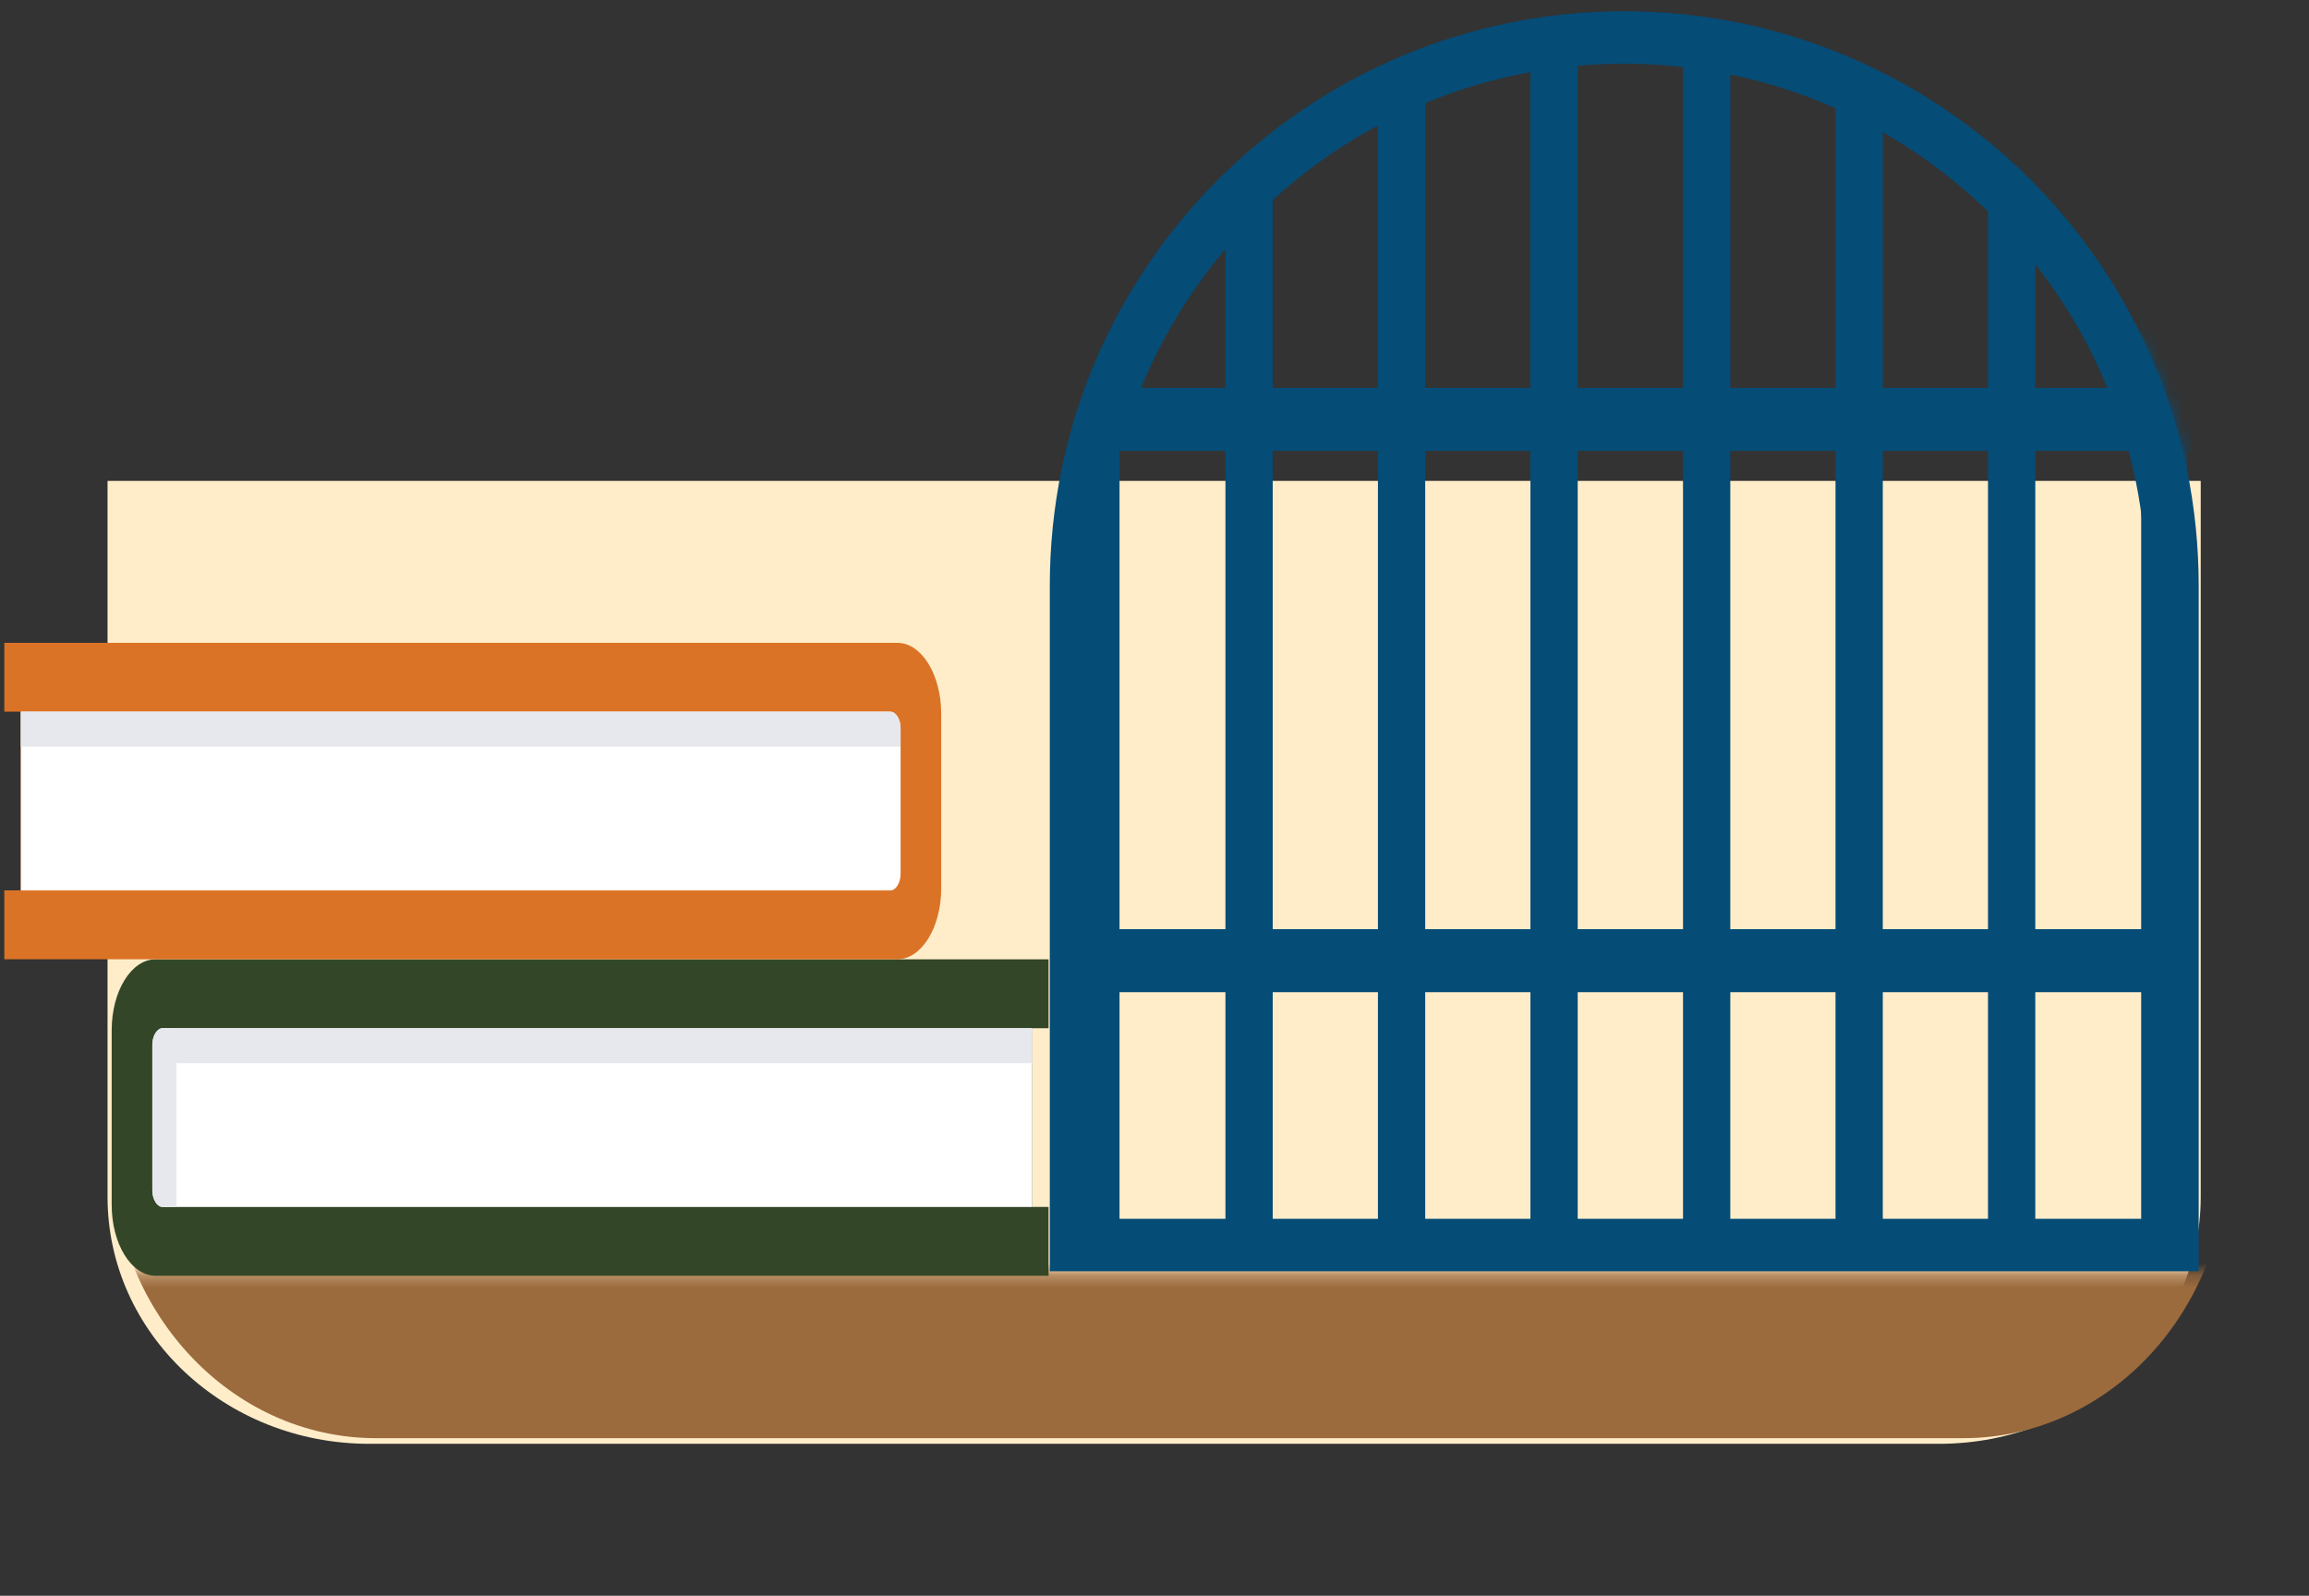 <svg width="191" height="132" viewBox="0 0 191 132" fill="none" xmlns="http://www.w3.org/2000/svg">
<rect x="0" y="0" width="191" height="132" fill="#333333" stroke="none"/>
<g id="3-2.&#236;&#160;&#164;&#235;&#166;&#172;&#235;&#167;&#136;&#236;&#157;&#132;&#237;&#154;&#140;&#234;&#180;&#128;">
<path id="Vector" d="M8.896 39.777H182.044V99.005C182.044 110.287 172.357 119.43 160.398 119.43H30.542C18.59 119.43 8.896 110.287 8.896 99.005V39.777Z" fill="#FFEDC9"/>
<g id="Clip path group">
<mask id="mask0_1289_28368" style="mask-type:luminance" maskUnits="userSpaceOnUse" x="6" y="105" width="185" height="27">
<g id="clippath">
<path id="Vector_2" d="M190.727 105.286H6.947V131.355H190.727V105.286Z" fill="white"/>
</g>
</mask>
<g mask="url(#mask0_1289_28368)">
<g id="Group">
<path id="Vector_3" d="M9.237 26.808H184.282V95.336C184.282 108.384 174.483 118.964 162.4 118.964H31.119C19.036 118.964 9.237 108.384 9.237 95.336V26.808Z" fill="#9B6A3D"/>
</g>
</g>
</g>
<g id="Group_2">
<g id="Group_3">
<g id="Group_4">
<path id="Vector_4" d="M85.372 85.051H86.738V79.354H12.867C10.865 79.354 9.238 81.979 9.238 85.222V99.661C9.238 102.903 10.865 105.529 12.867 105.529H86.738V99.832H85.372V85.044V85.051Z" fill="#334728"/>
<path id="Vector_5" d="M13.464 85.051C12.992 85.051 12.604 85.674 12.604 86.442V98.447C12.604 99.208 12.992 99.838 13.464 99.838H85.379V85.051H13.464Z" fill="white"/>
</g>
<path id="Vector_6" d="M85.379 85.051H13.34V87.945H85.379V85.051Z" fill="#E7E8ED"/>
<path id="Vector_7" d="M14.6 85.051H13.458C12.985 85.051 12.598 85.674 12.598 86.442V98.447C12.598 99.208 12.985 99.838 13.458 99.838H14.6V85.051Z" fill="#E7E8ED"/>
</g>
<g id="Group_5">
<path id="Vector_8" d="M1.722 58.87H0.357V53.173H74.228C76.23 53.173 77.857 55.798 77.857 59.041V73.48C77.857 76.722 76.23 79.347 74.228 79.347H0.357V73.65H1.722V58.863V58.87Z" fill="#DB7326"/>
<path id="Vector_9" d="M73.637 58.87C74.11 58.87 74.497 59.494 74.497 60.261V72.266C74.497 73.034 74.11 73.657 73.637 73.657H1.722V58.87H73.637Z" fill="white"/>
<path id="Vector_10" d="M74.497 60.261C74.497 59.494 74.11 58.87 73.637 58.87H1.722V61.765H74.49V60.261H74.497Z" fill="#E7E8ED"/>
</g>
</g>
<g id="Group_6">
<g id="Clip path group_2">
<mask id="mask1_1289_28368" style="mask-type:luminance" maskUnits="userSpaceOnUse" x="87" y="2" width="96" height="101">
<g id="clippath-1">
<path id="Vector_11" d="M133.751 2.74H135.812C161.396 2.74 182.169 23.513 182.169 49.097V102.621H87.387V49.097C87.387 23.513 108.16 2.74 133.744 2.74H133.751Z" fill="white"/>
</g>
</mask>
<g mask="url(#mask1_1289_28368)">
<g id="Group_7">
<g id="Group_8">
<g id="Group_9">
<path id="Vector_12" d="M179.018 2.602V101.879" stroke="#054C77" stroke-width="3.799" stroke-miterlimit="10"/>
<path id="Vector_13" d="M166.403 2.602V101.879" stroke="#054C77" stroke-width="3.911" stroke-miterlimit="10"/>
<path id="Vector_14" d="M153.789 2.602V101.879" stroke="#054C77" stroke-width="3.911" stroke-miterlimit="10"/>
<path id="Vector_15" d="M141.174 2.602V101.879" stroke="#054C77" stroke-width="3.911" stroke-miterlimit="10"/>
<path id="Vector_16" d="M128.552 2.602V101.879" stroke="#054C77" stroke-width="3.911" stroke-miterlimit="10"/>
<path id="Vector_17" d="M115.938 2.602V101.879" stroke="#054C77" stroke-width="3.911" stroke-miterlimit="10"/>
<path id="Vector_18" d="M103.323 2.602V101.879" stroke="#054C77" stroke-width="3.911" stroke-miterlimit="10"/>
<path id="Vector_19" d="M90.708 2.602V101.879" stroke="#054C77" stroke-width="3.799" stroke-miterlimit="10"/>
</g>
<path id="Vector_20" d="M181.368 34.69H88.674" stroke="#054C77" stroke-width="5.212" stroke-miterlimit="10"/>
<path id="Vector_21" d="M181.368 79.466H88.674" stroke="#054C77" stroke-width="5.212" stroke-miterlimit="10"/>
</g>
</g>
</g>
</g>
<path id="Vector_22" d="M134.354 3.101C159.387 3.101 179.707 23.421 179.707 48.454V102.989H89.008V48.454C89.008 23.421 109.328 3.101 134.361 3.101H134.354Z" stroke="#054C77" stroke-width="4.338" stroke-miterlimit="10"/>
</g>
</g>
</svg>
